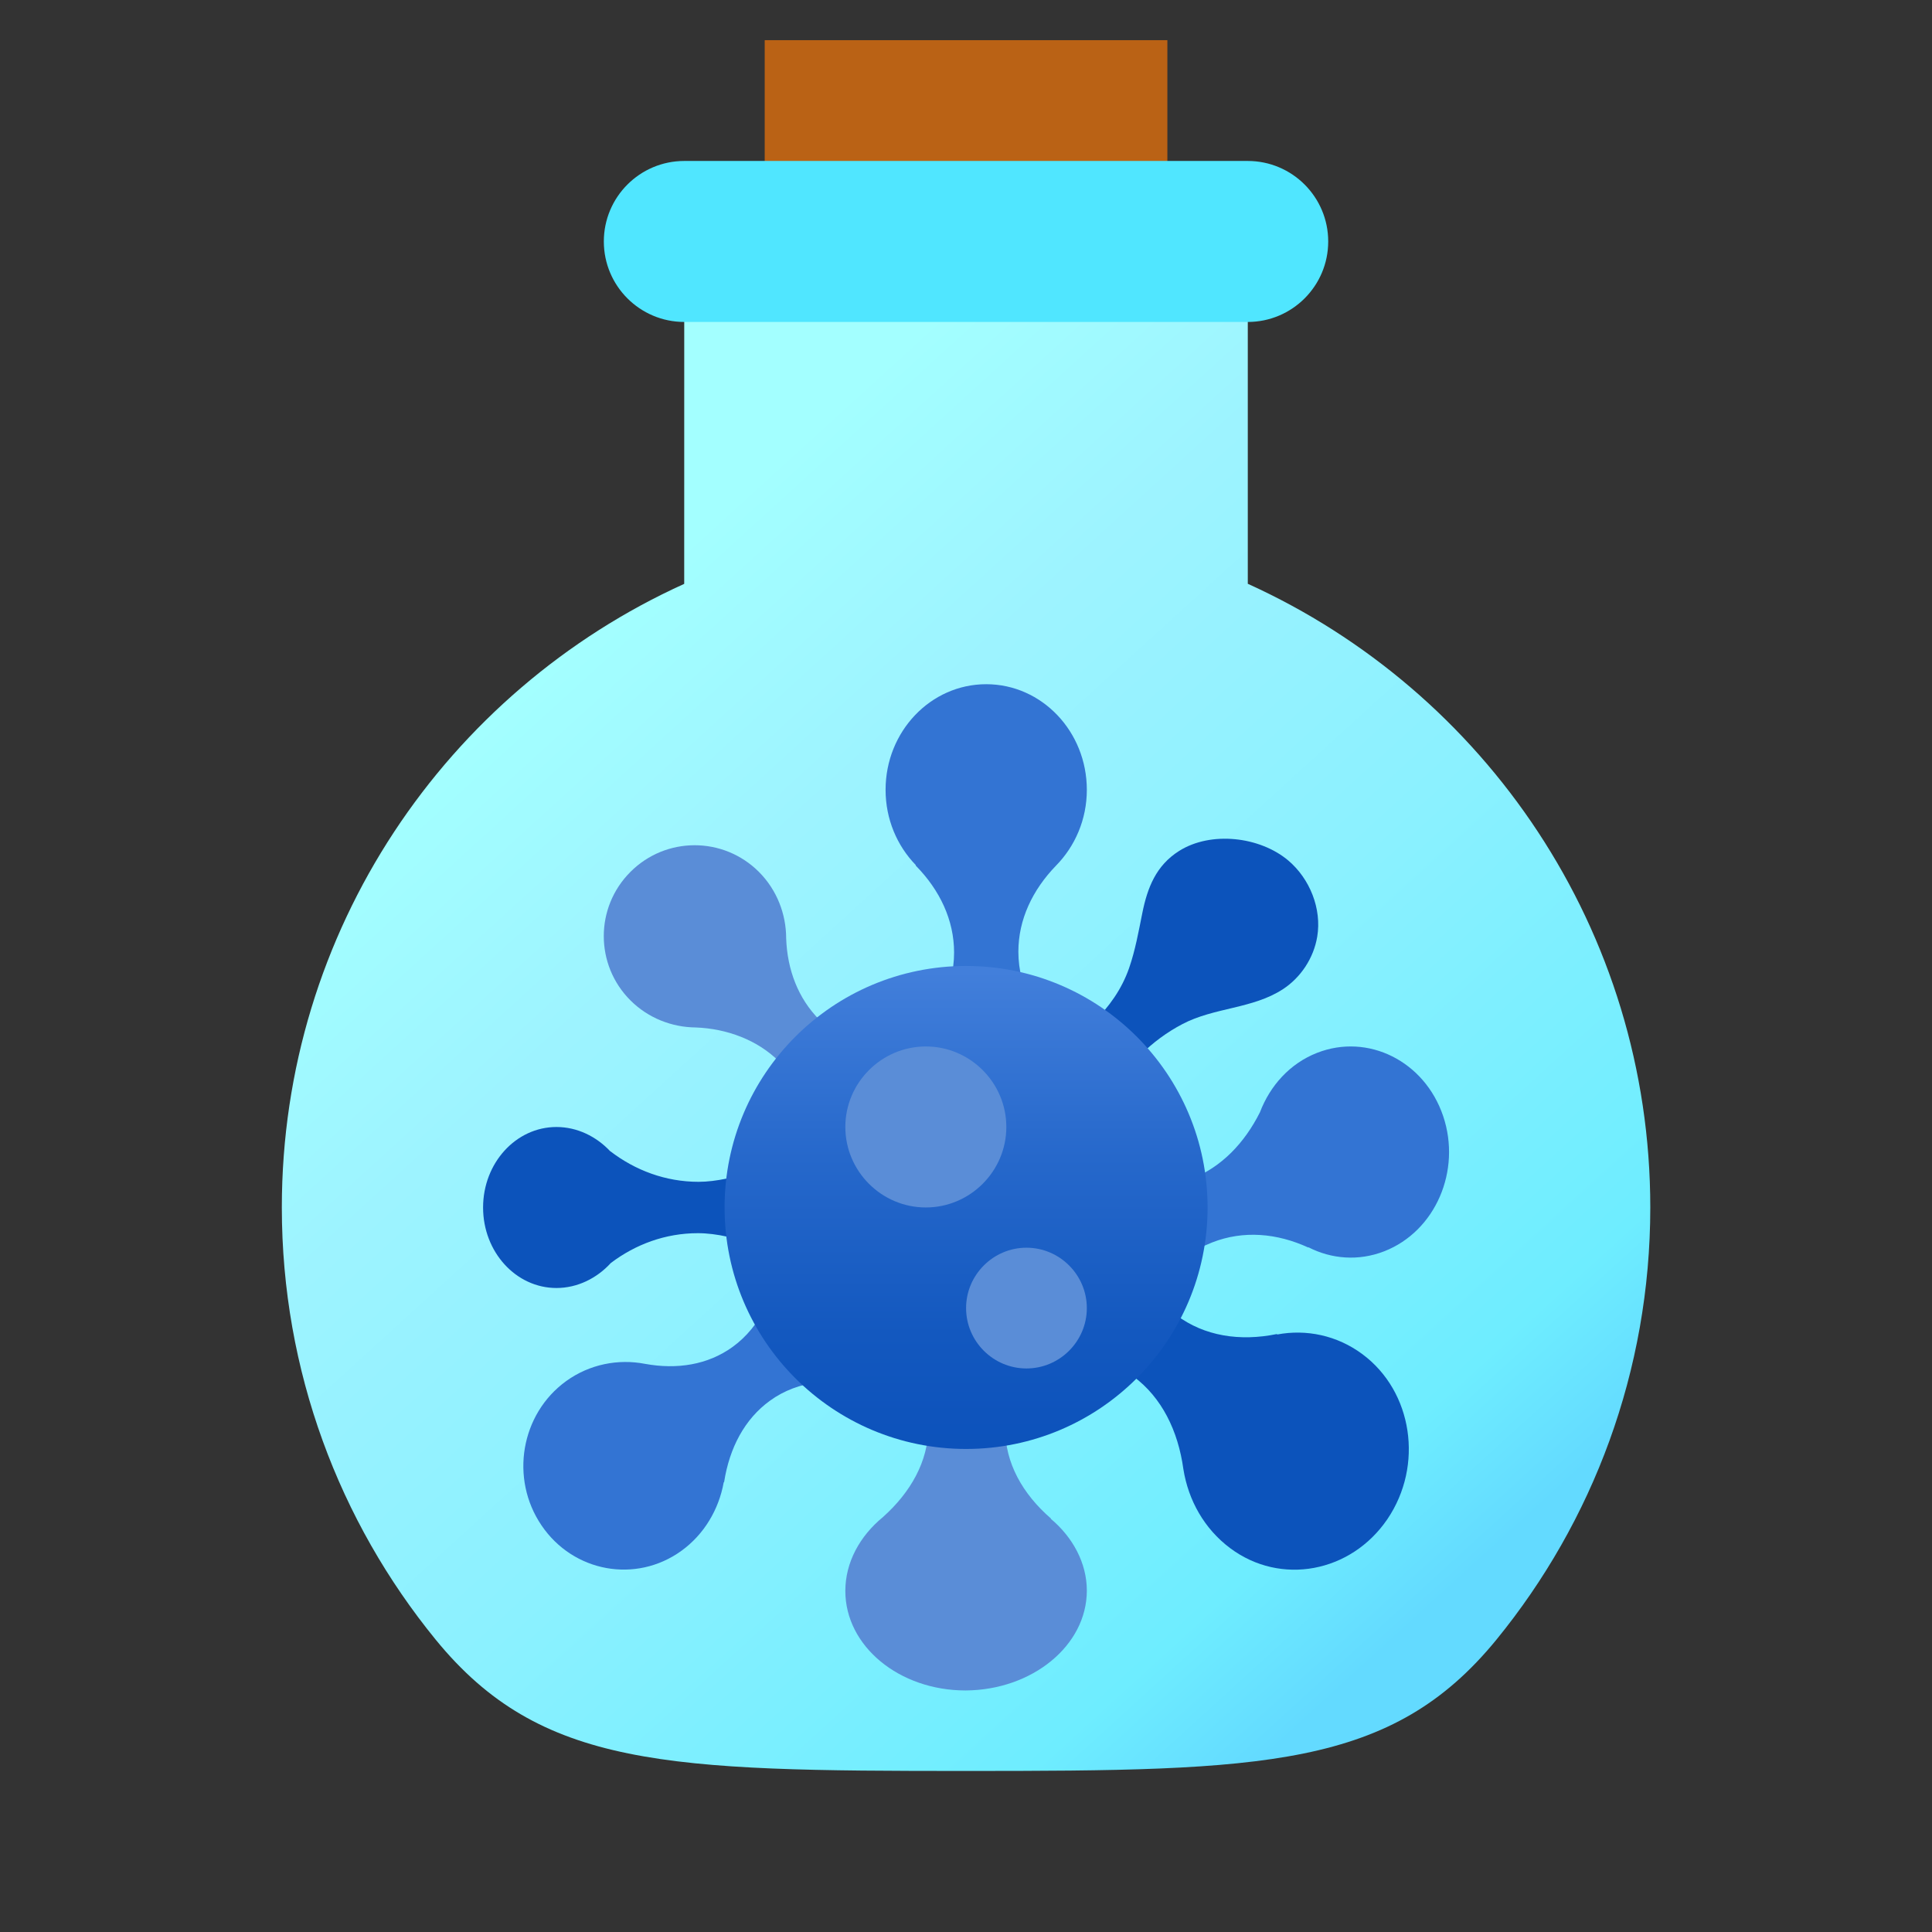 <svg width="96" height="96" viewBox="0 0 96 96" fill="none" xmlns="http://www.w3.org/2000/svg">
<rect x="0" y="0" width="96" height="96" fill="#333333" stroke="none"/>
<g id="Vial Virus">
<path id="Vector" d="M21.646 81.47C16.87 75.614 14.004 68.14 14.004 59.998C14.004 46.222 22.21 34.35 33.998 29.012L34 11.998H62.002V29.008C73.792 34.35 82.002 46.222 82.002 59.998C82.002 68.14 79.136 75.614 74.36 81.47C69.144 87.856 62.826 87.998 48.002 87.998C33.18 87.998 26.862 87.858 21.646 81.47Z" fill="url(#paint0_linear_370_10024)"/>
<path id="Vector_2" fill-rule="evenodd" clip-rule="evenodd" d="M37.998 1.996V11.998H58.006V1.996H37.998Z" fill="#BA6215"/>
<path id="Vector_3" d="M30.004 11.998C30.004 9.79 31.796 7.998 34.004 7.998H61.998C64.206 7.998 65.998 9.79 65.998 11.998C65.998 14.206 64.206 15.998 61.998 15.998H34.004C31.796 15.998 30.004 14.206 30.004 11.998Z" fill="#50E6FF"/>
<path id="Vector_4" d="M54.004 79.036C54.004 81.766 51.292 83.978 47.98 83.998C44.668 83.998 42.004 81.788 42.004 79.054C42.004 77.63 42.724 76.324 43.876 75.38C45.268 74.134 46.108 72.61 46.132 70.962C46.132 70.036 45.844 69.132 45.364 68.308H45.388C45.172 68.046 45.052 67.766 45.052 67.444C45.052 66.42 46.396 65.578 48.052 65.578C49.708 65.578 51.052 66.402 51.052 67.444C51.052 67.706 50.932 67.966 50.764 68.21C50.284 69.034 49.948 70.098 49.948 71.002C49.948 72.668 50.788 74.216 52.228 75.46H52.204C53.308 76.382 54.004 77.67 54.004 79.036Z" fill="#5A8DD7"/>
<path id="Vector_5" d="M68.938 75.486C67.124 78.152 63.626 78.8 61.122 76.924C59.84 75.964 59.048 74.548 58.802 73.004C58.538 71.086 57.724 69.438 56.32 68.396C55.544 67.812 54.63 67.478 53.672 67.354L53.694 67.336C53.368 67.354 53.04 67.274 52.776 67.086C51.922 66.44 51.962 64.856 52.88 63.52C53.776 62.186 55.2 61.622 56.056 62.266C56.32 62.456 56.504 62.746 56.584 63.1L56.624 63.038C57.054 63.976 57.664 64.768 58.456 65.352C59.84 66.392 61.614 66.664 63.446 66.288L63.464 66.31C64.91 66.038 66.438 66.352 67.698 67.288C70.198 69.146 70.748 72.818 68.938 75.486Z" fill="#0C53BB"/>
<path id="Vector_6" d="M43.604 52.406C43.436 52.238 43.23 52.124 43.002 52.062L43.028 52.036C42.218 51.758 41.34 51.294 40.726 50.684C39.656 49.614 39.12 48.182 39.064 46.628C39.064 45.43 38.61 44.226 37.71 43.324C35.944 41.558 33.088 41.558 31.326 43.324C29.56 45.086 29.56 47.946 31.326 49.708C32.208 50.59 33.39 51.044 34.568 51.054C36.122 51.112 37.648 51.678 38.714 52.748C39.258 53.292 39.762 54.21 40.064 54.97C40.122 55.21 40.234 55.426 40.41 55.602C41.072 56.264 42.324 56.084 43.204 55.204C44.09 54.318 44.266 53.068 43.604 52.406Z" fill="#5A8DD7"/>
<path id="Vector_7" d="M41.402 65.326C40.612 64.16 39.346 63.67 38.57 64.23C38.332 64.4 38.18 64.656 38.09 64.952L38.058 64.904C37.666 65.718 37.114 66.414 36.4 66.93C35.168 67.82 33.638 68.06 32.046 67.768C30.724 67.514 29.302 67.782 28.132 68.626C25.876 70.258 25.326 73.468 26.908 75.796C28.486 78.126 31.598 78.692 33.858 77.06C34.996 76.238 35.722 74.99 35.96 73.66L35.982 73.638C36.246 71.948 37 70.508 38.262 69.598C38.968 69.086 39.774 68.796 40.632 68.686L40.614 68.662C40.916 68.676 41.2 68.614 41.436 68.444C42.206 67.89 42.194 66.49 41.402 65.326Z" fill="#3374D3"/>
<path id="Vector_8" d="M38.178 57.996C37.906 57.996 37.648 58.066 37.416 58.186C36.616 58.482 35.574 58.724 34.714 58.724C33.074 58.724 31.562 58.154 30.324 57.202V57.208C29.626 56.464 28.674 56 27.65 56C25.636 56 24.004 57.79 24.004 60C24.004 62.21 25.636 64 27.65 64C28.688 64 29.652 63.522 30.352 62.758C31.576 61.832 33.062 61.276 34.678 61.276C35.614 61.276 36.684 61.54 37.51 61.874V61.856C37.72 61.946 37.944 62 38.182 62C39.19 62 40.008 61.104 40.008 60C40.004 58.892 39.186 57.996 38.178 57.996Z" fill="#0C53BB"/>
<path id="Vector_9" d="M71.708 55.452C70.786 52.73 67.98 51.324 65.444 52.316C64.094 52.844 63.11 53.946 62.606 55.268C61.836 56.802 60.692 57.994 59.204 58.578C58.318 58.924 57.14 58.984 56.218 58.876L56.232 58.908C56.016 58.884 55.8 58.9 55.592 58.98C54.64 59.354 54.24 60.758 54.704 62.118C55.166 63.478 56.312 64.28 57.264 63.908C57.552 63.794 57.784 63.578 57.962 63.302L57.976 63.328C58.61 62.626 59.36 62.074 60.232 61.736C61.784 61.128 63.45 61.272 65.016 61.992L65.01 61.974C66.152 62.56 67.504 62.676 68.786 62.174C71.324 61.182 72.628 58.172 71.708 55.452Z" fill="#3374D3"/>
<path id="Vector_10" d="M54.004 39.246C54.004 36.348 51.766 33.998 49.004 33.998C46.242 33.998 44.004 36.348 44.004 39.246C44.004 40.71 44.578 42.03 45.502 42.982L45.504 43.012C46.698 44.228 47.408 45.716 47.408 47.332C47.408 48.242 47.176 49.106 46.77 49.908H46.8C46.614 50.156 46.502 50.438 46.502 50.742C46.502 51.734 47.622 52.54 49.004 52.54C50.386 52.54 51.502 51.734 51.502 50.742C51.502 50.44 51.39 50.158 51.206 49.908H51.26C50.842 49.094 50.602 48.214 50.602 47.292C50.602 45.692 51.304 44.22 52.474 43.012C53.414 42.054 54.004 40.726 54.004 39.246Z" fill="#3374D3"/>
<path id="Vector_11" d="M64.012 42.756C62.598 41.566 60.17 41.286 58.588 42.284C57.446 43.004 57.014 44.108 56.762 45.366C56.576 46.286 56.412 47.216 56.104 48.104C55.73 49.17 55.12 50.008 54.334 50.802C53.79 51.354 53.192 51.848 52.516 52.218C51.882 52.57 51.164 52.866 50.74 53.49C50.118 54.404 50.466 55.802 51.404 56.38C52.346 56.958 53.69 56.69 54.394 55.838C54.72 55.446 54.914 54.966 55.146 54.512C55.932 52.968 57.22 51.69 58.754 50.886C60.328 50.056 62.25 50.132 63.748 49.152C64.642 48.568 65.276 47.6 65.452 46.544C65.684 45.154 65.084 43.662 64.012 42.756Z" fill="#0C53BB"/>
<path id="Vector_12" d="M48.004 47.998C41.378 47.998 36.004 53.372 36.004 59.998C36.004 66.624 41.378 71.998 48.004 71.998C54.63 71.998 60.004 66.624 60.004 59.998C60.004 53.372 54.63 47.998 48.004 47.998Z" fill="url(#paint1_linear_370_10024)"/>
<path id="Vector_13" d="M46.004 59.998C43.802 59.998 42.004 58.198 42.004 55.998C42.004 53.798 43.804 51.998 46.004 51.998C48.204 51.998 50.004 53.798 50.004 55.998C50.004 58.198 48.204 59.998 46.004 59.998Z" fill="#5A8DD7"/>
<path id="Vector_14" d="M51.004 67.998C49.35 67.998 48.004 66.648 48.004 64.998C48.004 63.348 49.354 61.998 51.004 61.998C52.654 61.998 54.004 63.348 54.004 64.998C54.004 66.65 52.654 67.998 51.004 67.998Z" fill="#5A8DD7"/>
</g>
<defs>
<linearGradient id="paint0_linear_370_10024" x1="26.888" y1="33.286" x2="70.162" y2="80.742" gradientUnits="userSpaceOnUse">
<stop stop-color="#A3FFFF"/>
<stop offset="0.223" stop-color="#9DF3FF"/>
<stop offset="0.53" stop-color="#8BF1FF"/>
<stop offset="0.885" stop-color="#6EEDFF"/>
<stop offset="1" stop-color="#63DAFF"/>
</linearGradient>
<linearGradient id="paint1_linear_370_10024" x1="48.004" y1="47.998" x2="48.004" y2="71.998" gradientUnits="userSpaceOnUse">
<stop stop-color="#427FDB"/>
<stop offset="0.01" stop-color="#427FDB"/>
<stop offset="0.397" stop-color="#2668CB"/>
<stop offset="0.763" stop-color="#1358BF"/>
<stop offset="1" stop-color="#0C52BB"/>
</linearGradient>
</defs>
</svg>
